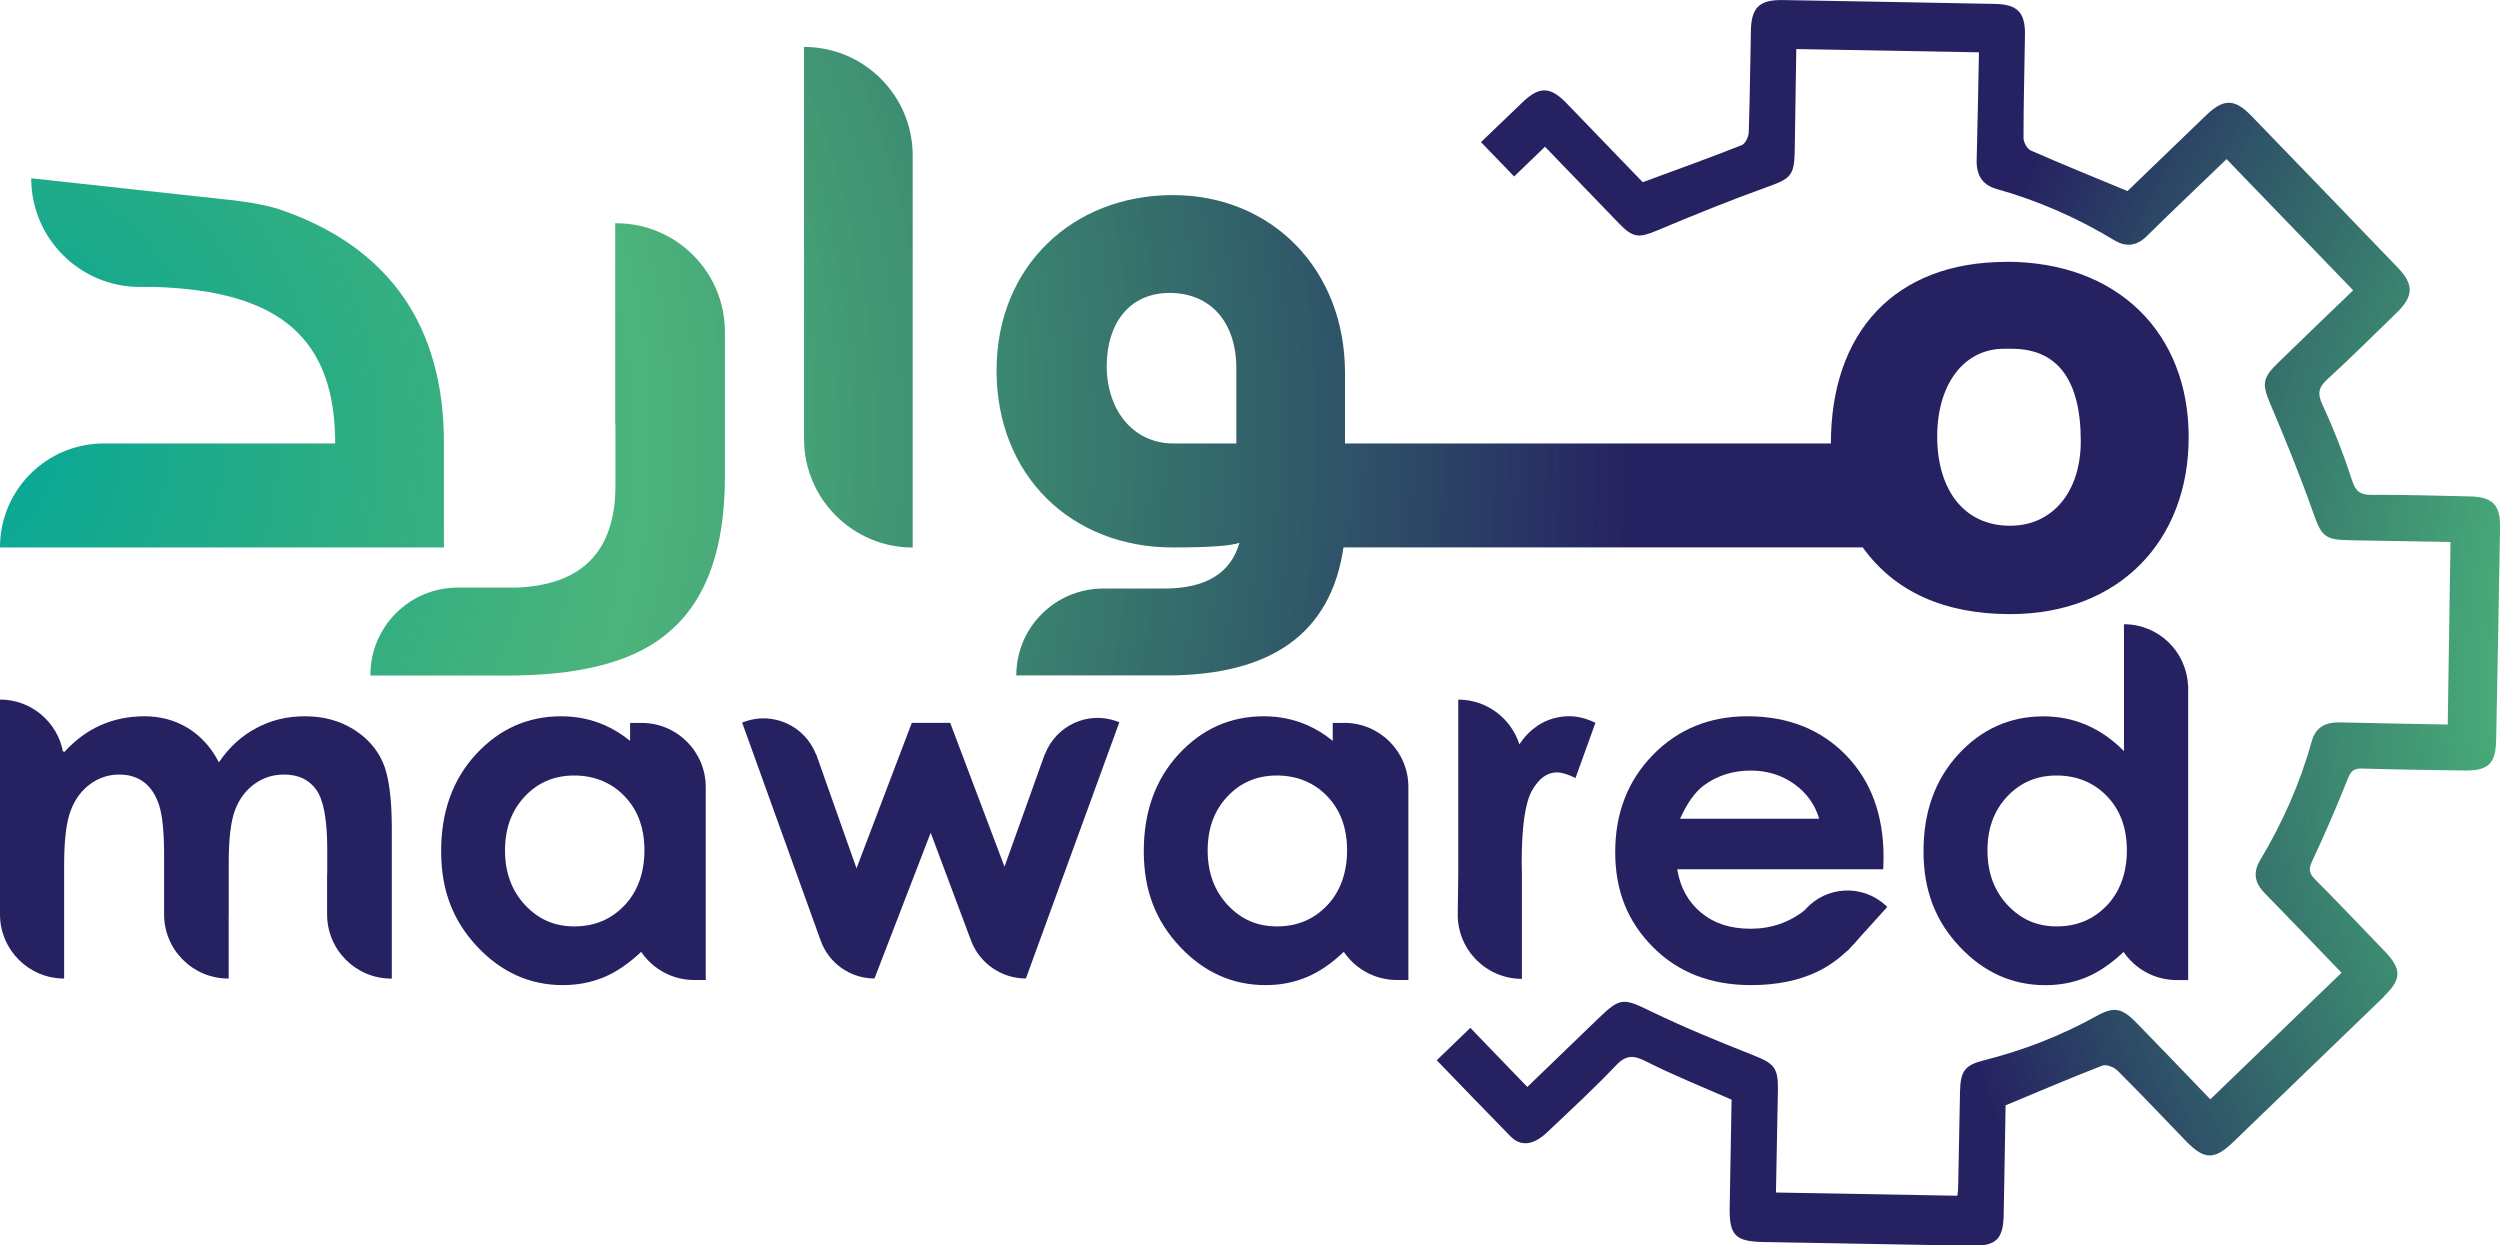 <?xml version="1.0" encoding="UTF-8"?><svg id="Layer_2" xmlns="http://www.w3.org/2000/svg" xmlns:xlink="http://www.w3.org/1999/xlink" viewBox="0 0 395.97 197.25"><defs><style>.cls-1{fill:url(#radial-gradient-5);}.cls-2{fill:url(#radial-gradient-4);}.cls-3{fill:url(#radial-gradient);}.cls-4{fill:url(#radial-gradient-2);}.cls-5{fill:url(#radial-gradient-3);}.cls-6{fill:#262262;}</style><radialGradient id="radial-gradient" cx="-75.48" cy="-238.55" fx="-75.48" fy="-238.55" r="197.67" gradientTransform="translate(382.21 328.93) rotate(46.03)" gradientUnits="userSpaceOnUse"><stop offset="0" stop-color="#00aeef"/><stop offset=".49" stop-color="#009444" stop-opacity=".7"/><stop offset="1" stop-color="#262262"/></radialGradient><radialGradient id="radial-gradient-2" cx="-10.72" cy="69.6" fx="-10.72" fy="69.6" r="268.85" gradientTransform="matrix(1, 0, 0, 1, 0, 0)" gradientUnits="userSpaceOnUse"><stop offset="0" stop-color="#00a79d"/><stop offset=".42" stop-color="#009444" stop-opacity=".7"/><stop offset="1" stop-color="#262262"/></radialGradient><radialGradient id="radial-gradient-3" cx="-10.72" fx="-10.72" r="268.85" xlink:href="#radial-gradient-2"/><radialGradient id="radial-gradient-4" cx="-10.72" fx="-10.72" r="268.85" xlink:href="#radial-gradient-2"/><radialGradient id="radial-gradient-5" cx="-10.72" cy="69.6" fx="-10.72" fy="69.6" r="268.85" xlink:href="#radial-gradient-2"/></defs><g id="Layer_1-2"><g><path class="cls-3" d="M377.65,157.74c2.75-2.65,2.76-4.26,.06-7.07-3.68-3.82-7.33-7.67-11.07-11.43-.98-.98-.97-1.68-.39-2.92,2.02-4.3,3.91-8.67,5.66-13.09,.5-1.25,1.06-1.54,2.28-1.5,5.38,.16,10.76,.23,16.14,.31,3.78,.05,4.95-1.05,5.03-4.79,.22-11.21,.43-22.43,.62-33.64,.06-3.66-1.16-4.91-4.83-4.99-5.15-.11-10.3-.27-15.46-.24-1.79,.01-2.57-.48-3.15-2.29-1.33-4.09-2.9-8.12-4.7-12.01-.83-1.79-.59-2.73,.77-3.99,3.74-3.44,7.35-7.01,10.99-10.55,2.7-2.63,2.76-4.46,.17-7.16-7.72-8.04-15.45-16.05-23.2-24.05-2.64-2.73-4.39-2.72-7.14-.08-4.2,4.04-8.4,8.1-12.46,12.01-5.31-2.2-10.34-4.24-15.31-6.42-.58-.25-1.16-1.3-1.16-1.98,0-5.46,.15-10.91,.23-16.37,.05-3.51-1.19-4.8-4.73-4.87-11.21-.22-22.43-.42-33.64-.61-3.68-.06-4.96,1.17-5.04,4.8-.11,5.38-.16,10.76-.34,16.14-.02,.71-.54,1.82-1.11,2.04-5.11,2.02-10.28,3.88-15.68,5.87-3.86-4-7.95-8.26-12.06-12.5-2.57-2.65-4.29-2.73-6.95-.19-2.21,2.1-4.42,4.22-6.61,6.34l5.25,5.44,4.89-4.71c4.01,4.16,7.9,8.19,11.79,12.22,2.17,2.24,3.13,2.24,6,1.03,5.77-2.42,11.57-4.78,17.45-6.89,3.6-1.29,4.24-1.76,4.31-5.58,.1-5.52,.17-11.05,.25-16.25,9.73,.17,19.25,.34,28.93,.52-.11,5.55-.21,11.31-.36,17.06-.06,2.35,.86,3.94,3.18,4.59,6.59,1.85,12.79,4.58,18.65,8.13,1.83,1.11,3.55,.89,5.14-.69,3.28-3.26,6.64-6.43,9.97-9.64l2.64-2.54,20.05,20.78c-4.1,3.96-8.09,7.77-12.04,11.63-2.4,2.34-2.36,3.34-1.06,6.42,2.39,5.62,4.69,11.28,6.72,17.03,1.36,3.85,1.77,4.44,5.88,4.51,5.43,.1,10.86,.19,15.92,.28-.15,9.75-.3,19.25-.44,28.91-5.56-.11-11.32-.2-17.07-.34-2.23-.05-3.84,.72-4.47,2.99-1.85,6.67-4.64,12.93-8.19,18.87-1.13,1.89-.85,3.55,.69,5.13,3.61,3.68,7.16,7.41,10.74,11.12l1.48,1.54-20.78,20.05c-.66-.69-1.23-1.28-1.8-1.87-3.31-3.44-6.61-6.89-9.95-10.3-2.24-2.29-3.52-2.55-6.23-1.05-5.65,3.14-11.61,5.46-17.88,7.04-3.06,.77-3.72,1.73-3.79,5.01-.11,5-.19,10-.29,15-.01,.65-.11,1.29-.13,1.44-9.69-.17-19.13-.34-28.73-.51,.1-5.24,.22-10.76,.31-16.28,.06-3.5-.65-4.18-3.87-5.45-5.47-2.16-10.92-4.39-16.21-6.95-4.36-2.11-4.85-2.28-8.29,1.04-3.75,3.61-7.5,7.23-11.32,10.92l-9.03-9.36-5.32,5.13c3.88,4.03,7.77,8.05,11.68,12.05,1.64,1.68,3.66,1.4,5.8-.63,3.69-3.49,7.43-6.94,10.92-10.61,1.64-1.72,2.83-1.61,4.81-.6,4.3,2.18,8.8,3.97,13.49,6.03-.1,5.48-.2,11.3-.3,17.12-.07,4.35,.9,5.35,5.3,5.43,10.99,.2,21.97,.4,32.96,.59,3.93,.07,5.06-1.01,5.14-4.9,.12-5.91,.2-11.81,.3-17.34,5.27-2.19,10.26-4.33,15.32-6.29,.63-.24,1.86,.24,2.41,.79,3.65,3.63,7.19,7.38,10.77,11.09,2.98,3.08,4.56,3.12,7.59,.19,7.96-7.68,15.93-15.36,23.89-23.04Z"/><g><path class="cls-4" d="M317.77,41.48c-17.7,0-27.78,11.19-27.78,28.76h-76.96v-11.19c0-16.35-11.56-28.15-27.29-28.15s-27.9,11.19-27.9,27.78,11.8,28.03,27.9,28.03c5.78,0,9.22-.25,10.57-.74-1.35,4.79-5.29,7.25-11.92,7.25h-9.66c-7.6,0-13.76,6.16-13.76,13.76h23.79c16.72,0,26.06-6.76,28.03-20.28h82.24c5.04,7.01,12.91,10.57,23.36,10.57,17.21,0,28.27-11.56,28.27-28.03s-11.19-27.78-28.89-27.78Zm-121.95,28.76h-9.96c-6.39,0-10.57-5.29-10.57-12.29,0-6.52,3.44-11.55,9.96-11.55s10.57,4.67,10.57,11.92v11.92Zm122.56,13.03c-7.38,0-11.55-5.78-11.55-14.14s4.3-13.89,10.57-13.89h1.23c7.25,0,10.94,4.92,10.94,14.63,0,7.99-4.43,13.4-11.19,13.4Z"/><path class="cls-5" d="M127.35,7.43v62.08c0,9.5,7.71,17.21,17.21,17.21V24.64c0-9.5-7.71-17.21-17.21-17.21Z"/><path class="cls-2" d="M70.31,70.12c0-18.56-8.73-30.85-25.45-36.76-2.01-.71-4.63-1.25-7.86-1.63h0l-1.12-.12c-.06,0-.11-.01-.17-.02l-30.77-3.35c0,9.5,7.71,17.21,17.21,17.21h2.33c20.01,.6,28.61,8.28,28.61,24.79H16.44c-9.08,0-16.44,7.36-16.44,16.44v.03H70.31v-16.59Z"/><path class="cls-1" d="M97.6,35.35h-.16v31.88h.04v9.65c0,10.4-5.24,15.79-15.7,16.19h-9.29c-7.63,0-13.82,6.19-13.82,13.82v.11h21.85c.13,0,.25,0,.37,0h1.24v-.02c10.97-.21,19.03-2.54,24.08-7.11,5.78-5.04,8.61-13.15,8.61-24.46v-22.84c0-9.5-7.71-17.21-17.21-17.21Z"/></g><g><path class="cls-6" d="M55.9,115.46c-2.19-1.34-4.72-2.01-7.6-2.01s-5.35,.62-7.69,1.86c-2.35,1.24-4.33,3.05-5.94,5.43-1.24-2.38-2.88-4.19-4.92-5.43-2.04-1.24-4.32-1.86-6.85-1.86s-4.82,.47-6.95,1.41c-2.12,.94-4.05,2.37-5.79,4.28v-.11h-.19c-.9-4.69-5.02-8.23-9.97-8.23v34.09H0c.03,5.58,4.57,10.1,10.16,10.1v-18.02c0-3.89,.34-6.75,1.03-8.56,.68-1.81,1.72-3.22,3.1-4.22,1.38-1.01,2.92-1.51,4.61-1.51,1.52,0,2.81,.4,3.88,1.19,1.07,.8,1.87,2.01,2.41,3.63,.53,1.63,.8,4.25,.8,7.87v3.05h0v6.41c0,5.61,4.55,10.16,10.16,10.16h.07v-10.1h.01v-8.18c0-3.87,.33-6.68,1.01-8.43,.67-1.75,1.69-3.12,3.07-4.11,1.38-.99,2.93-1.49,4.67-1.49,2.28,0,3.99,.81,5.14,2.44,1.14,1.63,1.71,4.73,1.71,9.33v3.94h-.02v6.45c0,5.61,4.55,10.16,10.16,10.16h.09v-23.75c0-4.86-.48-8.38-1.43-10.53-.96-2.16-2.53-3.91-4.71-5.25Z"/><path class="cls-6" d="M243.44,115.02c-1.08,.72-2,1.69-2.79,2.87-1.31-4.1-5.15-7.08-9.68-7.08v27.41l-.08,6.66c0,5.61,4.55,10.16,10.16,10.16v-10.13h0v-6.7h0l-.03-1.58c0-5.66,.54-9.45,1.62-11.39,1.08-1.94,2.4-2.9,3.96-2.9,.77,0,1.75,.3,2.94,.89l3.16-8.75c-1.44-.69-2.82-1.04-4.13-1.04-1.86,0-3.57,.52-5.14,1.56Z"/><path class="cls-6" d="M346.55,108.53c-.26-5.38-4.69-9.66-10.14-9.66v9.66h0v10.44c-1.81-1.84-3.78-3.21-5.91-4.13-2.13-.92-4.41-1.38-6.84-1.38-5.28,0-9.77,2-13.46,5.99-3.69,4-5.54,9.12-5.54,15.37s1.91,11.07,5.73,15.13c3.82,4.06,8.34,6.09,13.57,6.09,2.33,0,4.49-.42,6.49-1.25,1.97-.82,3.94-2.16,5.9-4.02,1.83,2.69,4.91,4.46,8.41,4.46h1.82v-46.71h-.03Zm-12.84,34.87c-2.1,2.22-4.75,3.33-7.94,3.33s-5.69-1.13-7.81-3.39c-2.11-2.26-3.17-5.14-3.17-8.64s1.04-6.32,3.12-8.54c2.08-2.22,4.69-3.33,7.83-3.33s5.87,1.09,7.98,3.28c2.1,2.18,3.15,5.04,3.15,8.56s-1.05,6.51-3.15,8.73Z"/><path class="cls-6" d="M111.78,124.66c0-5.61-4.55-10.16-10.16-10.16h-1.82v2.84c-1.29-1.04-2.65-1.89-4.09-2.51-2.13-.92-4.41-1.38-6.84-1.38-5.28,0-9.76,2-13.46,5.99-3.69,4-5.54,9.12-5.54,15.37s1.91,11.07,5.72,15.13c3.82,4.06,8.34,6.09,13.57,6.09,2.33,0,4.49-.42,6.49-1.25,1.97-.82,3.94-2.16,5.9-4.02,1.83,2.69,4.91,4.46,8.41,4.46h1.82v-4.55h0v-25.69h0v-.33Zm-12.87,18.74c-2.1,2.22-4.75,3.33-7.94,3.33s-5.69-1.13-7.81-3.39c-2.11-2.26-3.17-5.14-3.17-8.64s1.04-6.32,3.12-8.54c2.08-2.22,4.69-3.33,7.83-3.33s5.87,1.09,7.98,3.28c2.1,2.18,3.15,5.04,3.15,8.56s-1.05,6.51-3.15,8.73Z"/><path class="cls-6" d="M212.91,114.5h-1.82v2.84c-1.29-1.04-2.65-1.89-4.09-2.51-2.13-.92-4.41-1.38-6.84-1.38-5.28,0-9.77,2-13.46,5.99-3.69,4-5.54,9.12-5.54,15.37s1.91,11.07,5.72,15.13c3.82,4.06,8.34,6.09,13.57,6.09,2.33,0,4.49-.42,6.49-1.25,1.97-.82,3.94-2.16,5.9-4.02,1.83,2.69,4.91,4.46,8.41,4.46h1.82v-4.53h0v-26.05h0c0-5.61-4.55-10.15-10.16-10.15Zm-2.71,28.9c-2.1,2.22-4.75,3.33-7.94,3.33s-5.69-1.13-7.81-3.39c-2.11-2.26-3.17-5.14-3.17-8.64s1.04-6.32,3.12-8.54c2.08-2.22,4.69-3.33,7.83-3.33s5.88,1.09,7.98,3.28c2.1,2.18,3.15,5.04,3.15,8.56s-1.05,6.51-3.15,8.73Z"/><path class="cls-6" d="M176.88,114.24c-4.57-1.66-9.6,.66-11.35,5.17l-.04,.02-6.39,17.84-8.6-22.78h-6.08l-8.76,23.04-6.19-17.51h0l-.13-.36s-.02-.03-.02-.05l-.06-.17h-.03c-1.77-4.48-6.77-6.78-11.32-5.13l-.35,.13,.02,.05h-.02l12.43,34.5c1.29,3.59,4.7,5.99,8.52,5.99h0l8.9-23.08,6.38,17.05c1.36,3.63,4.82,6.03,8.7,6.03l11.6-31.8h0l.61-1.68,2.56-7.01h-.02l.04-.1-.41-.15Z"/><path class="cls-6" d="M286.01,143.99l-.18,.19c-2.47,1.94-5.32,2.92-8.56,2.92s-5.79-.85-7.84-2.55-3.31-3.99-3.78-6.87h32.64l.04-1.94c0-6.7-2-12.09-5.99-16.17-4-4.08-9.18-6.12-15.56-6.12-6,0-11,2.04-14.98,6.12-3.98,4.08-5.97,9.21-5.97,15.39s2,11.05,5.99,15.06c3.99,4.01,9.17,6.01,15.52,6.01,4.09,0,7.63-.72,10.61-2.18,1.7-.83,3.25-1.95,4.67-3.29l.03,.03,.5-.56c.46-.46,.9-.95,1.33-1.47l4.45-4.92-.33-.29c-3.65-3.31-9.3-3.02-12.6,.63Zm-16.18-19.56c2.14-1.59,4.62-2.38,7.46-2.38,2.61,0,4.9,.71,6.88,2.12,1.98,1.41,3.3,3.25,3.97,5.51h-22.04c1.14-2.51,2.39-4.25,3.73-5.25Z"/></g></g></g></svg>
